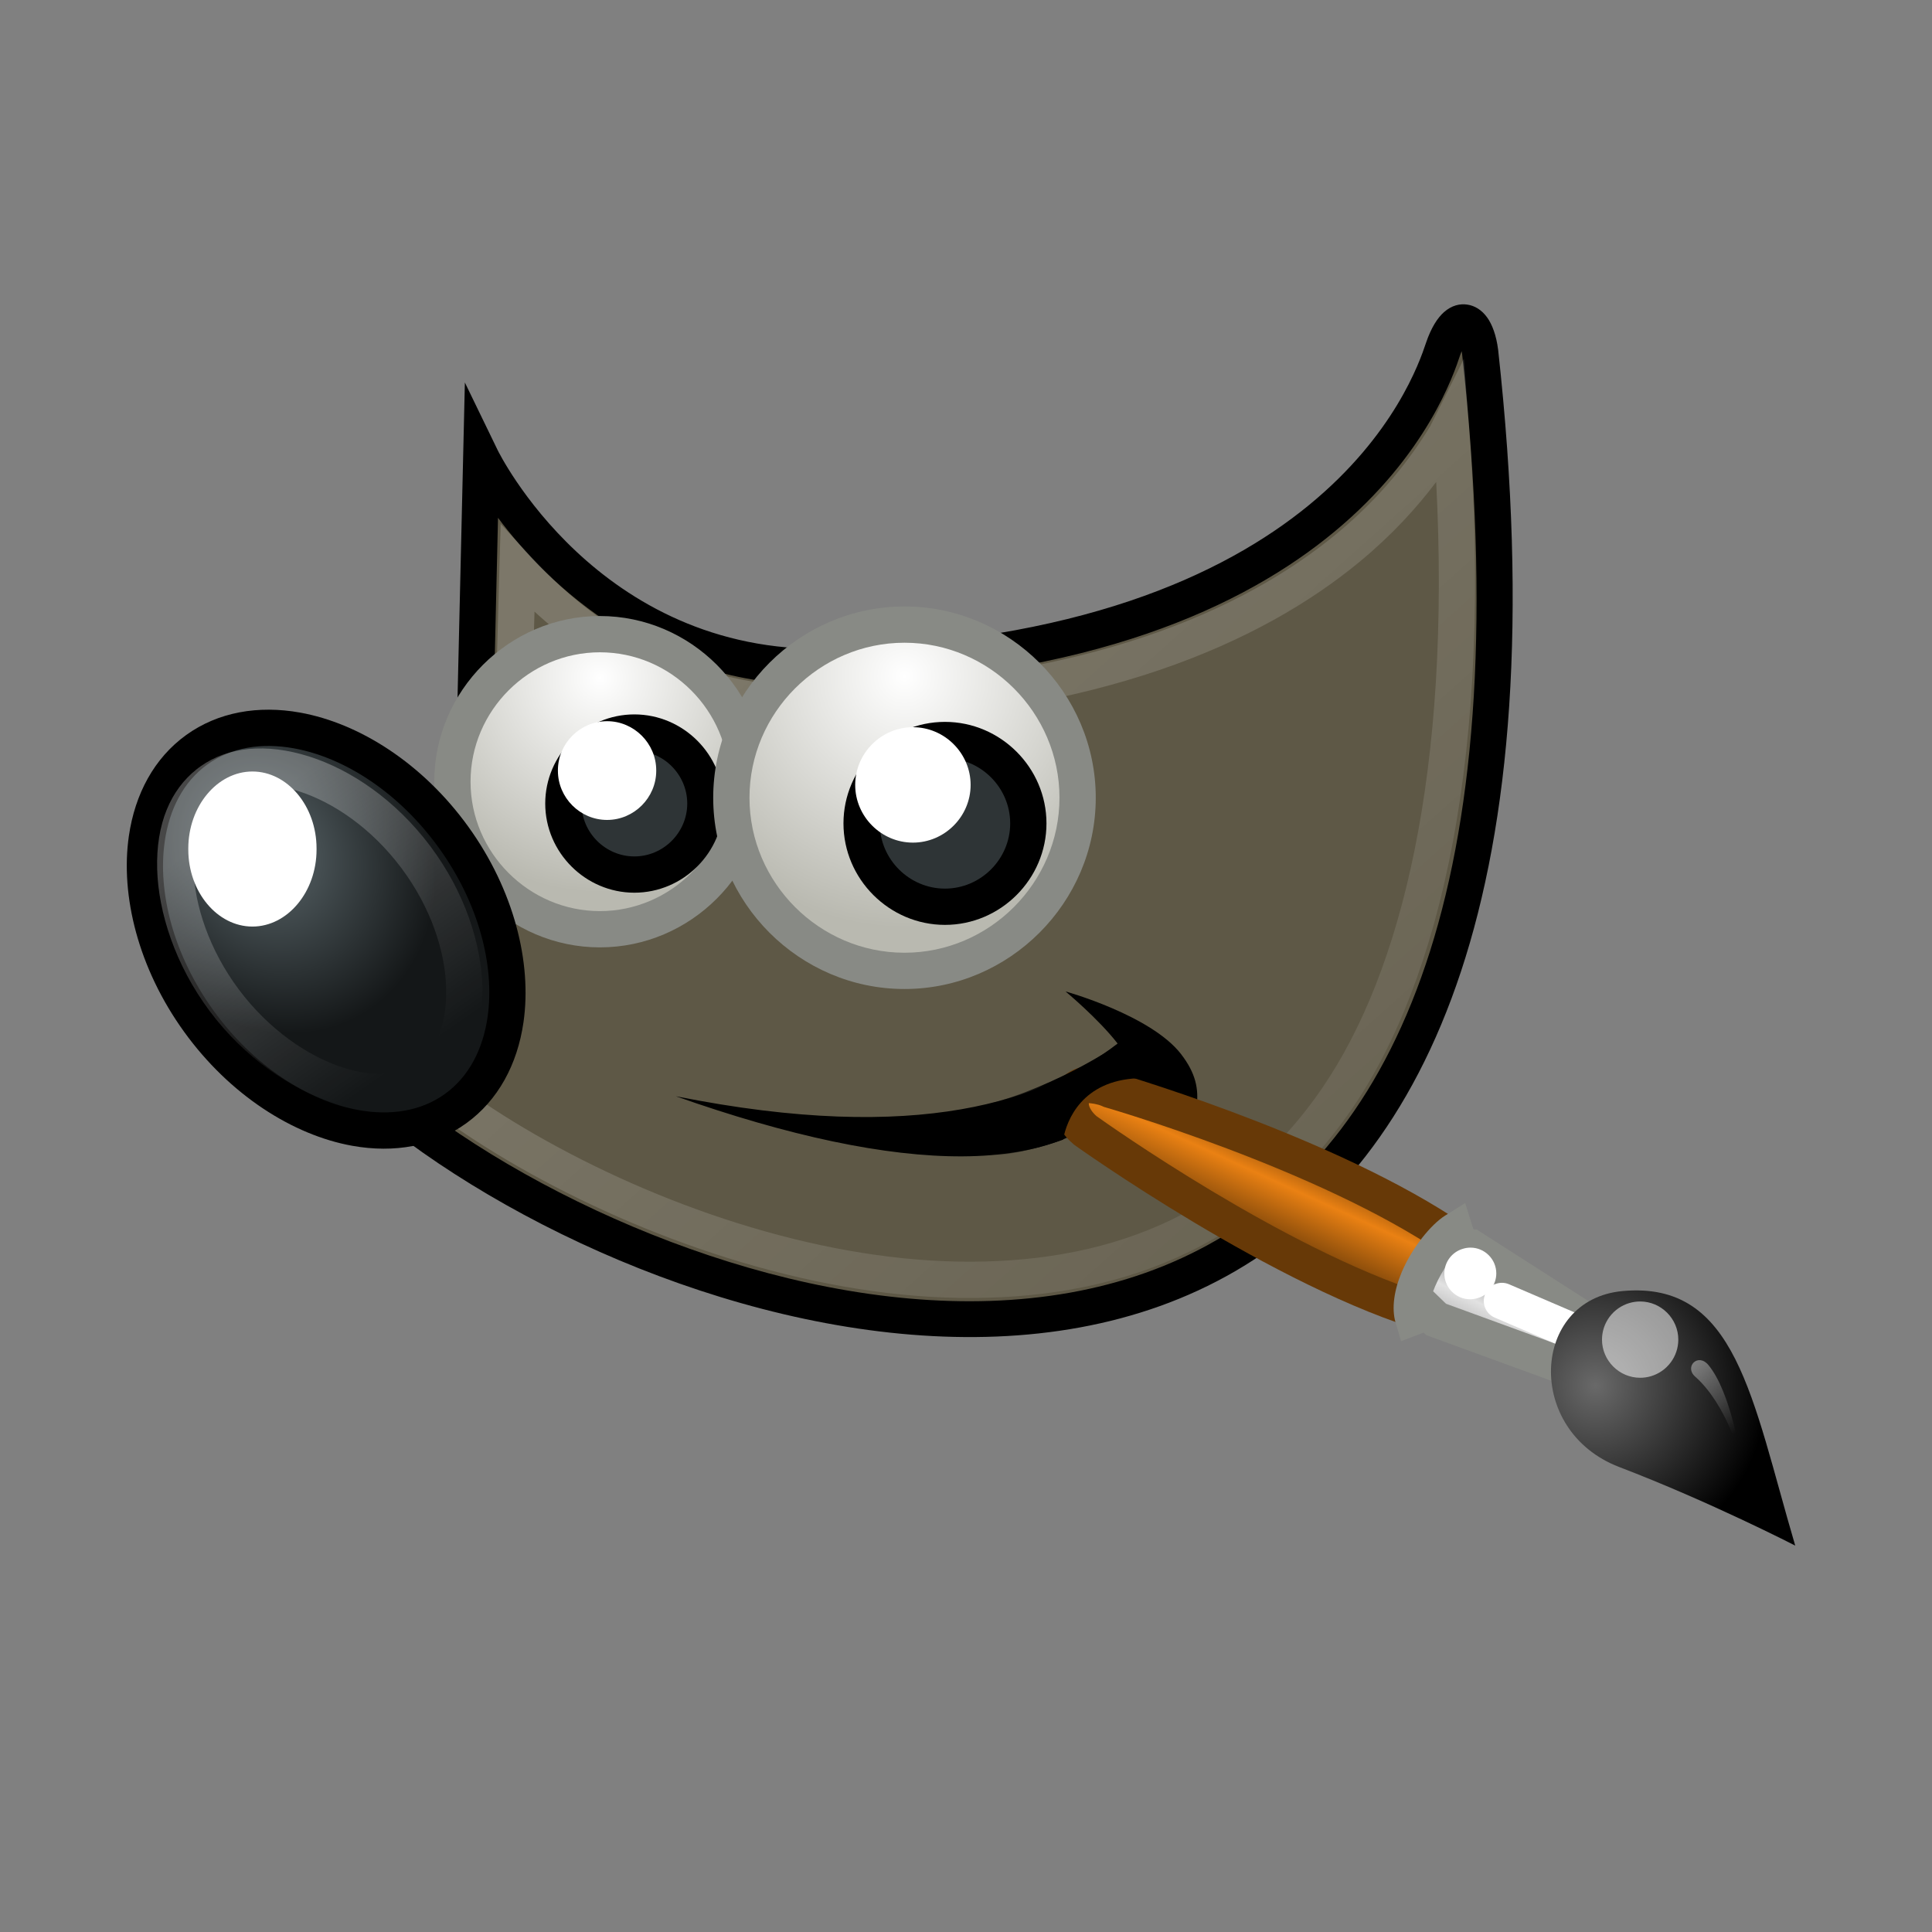 <?xml version="1.0" encoding="UTF-8" standalone="no"?>
<!DOCTYPE svg PUBLIC "-//W3C//DTD SVG 1.1//EN" "http://www.w3.org/Graphics/SVG/1.1/DTD/svg11.dtd">
<svg width="100%" height="100%" viewBox="0 0 400 400" version="1.1" xmlns="http://www.w3.org/2000/svg" xmlns:xlink="http://www.w3.org/1999/xlink" xml:space="preserve" xmlns:serif="http://www.serif.com/" style="fill-rule:evenodd;clip-rule:evenodd;stroke-linejoin:round;stroke-miterlimit:2;">
    <rect x="0" y="0" width="400" height="400" fill="#808080" stroke="none"/>
    <g id="gimp">
        <g>
            <path id="path87" d="M99.639,94.797c0,0 21.588,44.518 72.092,43.262c105.838,-2.655 124.397,-57.866 127.053,-65.831c2.655,-7.966 6.718,-6.76 7.657,0.602c34.519,313.321 -239.553,178.887 -249.286,125.523c54.433,-15.932 41.156,-46.467 41.156,-46.467l1.328,-57.089Z" style="fill:#5e5846;"/>
            <path d="M103.018,93.159l-6.772,-13.964l-1.709,73.43l0.33,0.758c-0,-0 3.872,9.303 -2.861,19.688c-4.98,7.68 -15.405,15.677 -35.906,21.678l-3.246,0.95l0.606,3.328c1.269,6.953 6.507,15.278 14.967,23.775c11.938,11.99 30.332,24.588 51.804,34.593c41.941,19.543 95.519,29.021 135.499,5.792c39.765,-23.104 66.775,-78.836 54.444,-190.768l-0.004,-0.032c-0.385,-3.023 -1.253,-5.229 -2.231,-6.609c-1.187,-1.676 -2.665,-2.485 -4.11,-2.708c-1.547,-0.239 -3.254,0.128 -4.885,1.57c-1.258,1.113 -2.642,3.159 -3.723,6.4c-2.576,7.728 -20.896,60.689 -123.583,63.265c-48.062,1.195 -68.62,-41.146 -68.62,-41.146Zm199.597,-20.448c0.038,0.182 0.07,0.362 0.094,0.539c11.826,107.398 -12.603,161.279 -50.752,183.444c-37.939,22.043 -88.754,12.439 -128.554,-6.106c-20.567,-9.584 -38.219,-21.601 -49.654,-33.085c-5.863,-5.889 -10.092,-11.549 -11.999,-16.632c26.379,-8.475 36.363,-20.607 39.926,-30.448c3.303,-9.122 1.265,-16.704 0.405,-19.18c0.001,0.002 1.026,-44.038 1.026,-44.038l0,0c10.23,13.705 32.299,35.514 68.718,34.608l0,0c54.138,-1.358 85.906,-16.312 104.526,-31.791c19.077,-15.857 24.604,-32.433 25.995,-36.607l0,0c0.078,-0.234 0.17,-0.471 0.269,-0.704Z"/>
            <path id="path89" d="M139.92,226.963c50.61,10.123 76.384,0.737 91.468,-10.91c-3.983,-5.145 -10.787,-10.787 -10.787,-10.787c0,-0 17.674,4.911 23.898,12.944c6.204,8.01 2.303,12.945 0.679,23.194c-3.615,-9.001 -10.364,-12.376 -11.277,-15.954c-13.566,18.753 -47.363,17.974 -93.981,1.513Z"/>
            <path d="M296.079,88.293c-4.049,6.651 -10.118,14.566 -19.289,22.159l-0,0c-19.334,16.007 -51.838,30.428 -104.954,31.762c-30.333,0.753 -49.912,-13.915 -61.92,-26.954l-6.257,-6.794l-1.216,43.443l0.201,0.617c0.9,2.77 2.731,9.199 -0.432,17.986l0,0c-3.614,10.046 -15.379,20.026 -35.159,27.819l-3.755,1.479l1.745,3.639c2.031,4.233 4.03,8.456 10.149,14.438c7.909,7.733 18.897,16.075 31.971,23.572c26.035,14.931 59.779,26.722 91.224,27.253c32.088,0.541 61.376,-9.747 81.548,-39.183c18.179,-26.528 29.393,-73.435 24.177,-141.706l-1.034,-13.543l-6.999,14.013Zm1.272,11.485c3.069,59.778 -7.088,101.395 -23.611,125.505c-18.587,27.122 -45.661,36.419 -75.226,35.92c-30.209,-0.51 -62.603,-11.915 -87.614,-26.258c-12.45,-7.14 -22.927,-15.065 -30.458,-22.428l-0,-0c-3.527,-3.448 -5.438,-6.216 -6.841,-8.762c20.153,-8.678 31.805,-19.936 35.678,-30.7c3.795,-10.546 1.893,-18.418 0.707,-22.224c0.001,0.002 0.678,-24.205 0.678,-24.205c13.327,12.254 33.067,23.799 61.359,23.095l0,0c55.493,-1.392 89.358,-16.761 109.556,-33.484c6.643,-5.499 11.782,-11.157 15.772,-16.459Z" style="fill:url(#_Linear1);"/>
            <path id="path93" d="M154.738,161.832l-0,0.021c-0,16.752 -13.785,30.536 -30.536,30.536c-16.752,-0 -30.536,-13.784 -30.536,-30.536l0,-0.021c0,-16.752 13.784,-30.536 30.536,-30.536c16.751,-0 30.536,13.784 30.536,30.536Z" style="fill:url(#_Radial2);"/>
            <path d="M158.493,161.853l-0,-0.021c-0,-18.812 -15.48,-34.291 -34.291,-34.291c-18.812,-0 -34.291,15.479 -34.291,34.291l0,0.021c0,18.812 15.479,34.291 34.291,34.291c18.811,0 34.291,-15.479 34.291,-34.291Zm-7.51,-0.021l-0,0.021c-0,14.692 -12.09,26.781 -26.781,26.781c-14.692,-0 -26.781,-12.089 -26.781,-26.781l0,-0.021c0,-14.692 12.089,-26.781 26.781,-26.781c14.691,0 26.781,12.089 26.781,26.781Z" style="fill:#888a85;"/>
            <path id="path95" d="M93.908,173.347c14.701,20.378 14.89,45.737 0.419,56.176c-14.471,10.44 -38.475,2.263 -53.177,-18.115c-14.701,-20.377 -14.89,-45.736 -0.419,-56.176c14.471,-10.44 38.476,-2.262 53.177,18.115Z" style="fill:url(#_Radial3);"/>
            <path d="M96.953,171.15c-9.452,-13.102 -22.552,-21.412 -34.823,-23.616c-8.693,-1.561 -17.004,-0.103 -23.596,4.653c-6.592,4.755 -10.597,12.182 -11.857,20.925c-1.779,12.339 1.976,27.391 11.428,40.493l3.045,1.558l-3.045,-1.558c9.453,13.102 22.552,21.413 34.823,23.617c8.693,1.561 17.004,0.102 23.596,-4.653c6.592,-4.756 10.597,-12.183 11.858,-20.925c1.778,-12.339 -1.977,-27.392 -11.429,-40.494l-3.045,5.952l3.045,-5.952Zm-6.091,4.394l3.046,1.558l-3.046,-1.558c8.189,11.351 11.627,24.338 10.086,35.028c-0.953,6.611 -3.833,12.31 -8.818,15.906c-4.984,3.596 -11.301,4.532 -17.875,3.352c-10.63,-1.91 -21.87,-9.268 -30.059,-20.619l-3.046,5.952l3.046,-5.952c-8.189,-11.351 -11.627,-24.338 -10.086,-35.028c0.953,-6.611 3.833,-12.309 8.818,-15.906c4.985,-3.596 11.301,-4.532 17.875,-3.351c10.63,1.909 21.87,9.267 30.059,20.618Z"/>
            <path id="path97" d="M146.043,166.367c0,8.065 -6.636,14.702 -14.702,14.702c-8.065,-0 -14.702,-6.637 -14.702,-14.702c0,-8.066 6.637,-14.702 14.702,-14.702c8.066,-0 14.702,6.636 14.702,14.702Z" style="fill:#2e3436;"/>
            <path d="M146.043,170.122c0,-0 3.755,-3.755 3.755,-3.755c0,-10.126 -8.331,-18.457 -18.457,-18.457c-10.125,-0 -18.457,8.331 -18.457,18.457l3.755,3.755c0,-0 -3.755,-3.755 -3.755,-3.755c0,10.125 8.332,18.457 18.457,18.457c10.126,-0 18.457,-8.332 18.457,-18.457l-3.755,3.755Zm0,-0c0,-0 -3.755,-3.755 -3.755,-3.755c0,6.005 -4.941,10.947 -10.947,10.947c-6.005,-0 -10.947,-4.942 -10.947,-10.947l-3.755,3.755c0,-0 3.755,-3.755 3.755,-3.755c0,-6.006 4.942,-10.947 10.947,-10.947c6.006,-0 10.947,4.941 10.947,10.947l3.755,3.755Z"/>
            <path d="M41.143,158.937c0,-0 -0.03,0.023 -0.03,0.023c-0,-0 -0.295,0.224 -0.423,0.326c-5.369,4.269 -8.41,11.221 -8.148,20.685c0.245,8.896 3.71,19.805 10.916,29.426c7.205,9.621 16.7,16.013 25.168,18.751c9.257,2.993 16.949,1.898 22.605,-2.339c5.637,-4.222 8.872,-11.606 8.649,-21.345l0,-0c-0.205,-8.948 -3.577,-19.646 -10.776,-29.257c-7.198,-9.61 -16.515,-15.855 -25.044,-18.568c-9.065,-2.884 -16.903,-1.97 -22.512,2.002c-0.136,0.097 -0.271,0.195 -0.405,0.296Zm4.518,5.999c0.075,-0.056 0.151,-0.111 0.228,-0.166c3.952,-2.798 9.507,-3.006 15.895,-0.974l-0,0c7.275,2.314 15.169,7.715 21.309,15.914c6.141,8.198 9.104,17.292 9.279,24.925c0.157,6.842 -1.683,12.197 -5.643,15.163c-3.942,2.953 -9.341,3.29 -15.793,1.204l0,-0c-7.241,-2.341 -15.305,-7.88 -21.467,-16.107c-6.162,-8.227 -9.21,-17.524 -9.42,-25.131l-0,-0c-0.183,-6.614 1.564,-11.616 5.316,-14.6l0.296,-0.228Z" style="fill:url(#_Linear4);"/>
            <path id="path101" d="M65.538,175.663l-0,0.239c-0,8.74 -5.993,15.932 -13.277,15.932c-7.283,-0 -13.276,-7.192 -13.276,-15.932l-0,-0.239c-0,-8.74 5.993,-15.932 13.276,-15.932c7.284,0 13.277,7.192 13.277,15.932Zm70.327,-16.082c0,5.583 -4.594,10.178 -10.178,10.178c-5.584,0 -10.179,-4.595 -10.179,-10.178c0,-0.03 -0,-0.059 -0,-0.088c-0,-5.584 4.595,-10.179 10.179,-10.179c5.583,0 10.178,4.595 10.178,10.179c0,0.029 -0,0.058 -0,0.088l0,-0Z" style="fill:#fff;"/>
            <path id="path103" d="M223.109,165.161c0,19.665 -16.181,35.847 -35.846,35.847c-19.665,-0 -35.846,-16.182 -35.846,-35.847c-0,-19.664 16.181,-35.846 35.846,-35.846c19.665,0 35.846,16.182 35.846,35.846Z" style="fill:url(#_Radial5);"/>
            <path d="M226.865,165.161c-0,-21.724 -17.877,-39.601 -39.602,-39.601c-21.725,-0 -39.601,17.877 -39.601,39.601c-0,21.725 17.876,39.602 39.601,39.602c21.725,-0 39.602,-17.877 39.602,-39.602Zm-7.511,0c0,17.605 -14.486,32.091 -32.091,32.091c-17.604,0 -32.091,-14.486 -32.091,-32.091c0,-17.604 14.487,-32.091 32.091,-32.091c17.605,0 32.091,14.487 32.091,32.091Z" style="fill:#888a85;"/>
            <path id="path105" d="M212.905,170.473c0,9.468 -7.791,17.259 -17.259,17.259c-9.469,0 -17.26,-7.791 -17.26,-17.259c0,-9.469 7.791,-17.26 17.259,-17.26c9.468,0 17.26,7.791 17.26,17.26l0,-0Z" style="fill:#2e3436;"/>
            <path d="M212.906,174.226l3.754,-3.753c-0,-11.529 -9.487,-21.015 -21.015,-21.015c-11.528,0 -21.014,9.486 -21.014,21.015l3.755,3.755c0,-0 -3.755,-3.755 -3.755,-3.755c-0,11.528 9.486,21.014 21.015,21.014c11.528,0 21.014,-9.486 21.014,-21.014l-3.755,3.755l0.001,-0.002Zm-3.757,-3.695c-0.031,7.382 -6.114,13.446 -13.503,13.446c-7.409,0 -13.505,-6.096 -13.505,-13.504l-3.755,3.755c0,-0 3.755,-3.755 3.755,-3.755c0,-7.409 6.096,-13.505 13.504,-13.505c7.408,0 13.504,6.096 13.504,13.505l0,0.058Z"/>
            <path id="path107" d="M200.957,162.507c-0,6.554 -5.394,11.948 -11.949,11.948c-6.555,0 -11.949,-5.394 -11.949,-11.948c0,-6.555 5.394,-11.949 11.949,-11.949c6.555,-0 11.949,5.394 11.949,11.949Z" style="fill:#fff;"/>
            <path id="path109" d="M296.503,272.215l6.958,-13.855c-25.883,-18.936 -73.595,-32.714 -73.595,-32.714c-8.271,-3.852 -10.881,3.577 -5.154,8.407c0,0 40.804,29.252 71.791,38.162Z" style="fill:url(#_Linear6);fill-rule:nonzero;"/>
            <path d="M295.466,275.824l2.995,0.861l9.782,-19.48l-2.565,-1.876c-25.152,-18.401 -70.57,-32.051 -74.498,-33.211c-6.694,-3 -10.924,-0.415 -12.512,2.823c-1.533,3.128 -0.901,8.167 3.623,11.983l0.233,0.181c0,0 41.468,29.669 72.942,38.719Zm-70.045,-47.432c0.417,0.027 1.782,0.156 2.859,0.658l0.264,0.123l0.28,0.081c-0,-0 43.909,12.631 69.831,30.309l-4.086,8.136c-29.033,-9.354 -65.085,-34.855 -67.537,-36.603c-0.455,-0.398 -0.82,-0.812 -1.096,-1.236c-0.192,-0.295 -0.34,-0.59 -0.434,-0.883c-0.055,-0.172 -0.075,-0.424 -0.081,-0.585Z" style="fill:#673907;"/>
            <path id="path111" d="M329.686,284.986l3.725,-8.245l-28.896,-18.512l-2.304,-0.197l-0.997,-3.188c-4.197,2.628 -10.297,12.393 -8.679,17.883l3.12,-1.18l1.691,1.634l32.34,11.805Z" style="fill:url(#_Linear7);fill-rule:nonzero;"/>
            <path d="M305.043,254.505l-1.696,-5.428l-4.126,2.584c-2.971,1.861 -6.858,6.671 -8.994,11.685c-1.588,3.731 -2.146,7.551 -1.294,10.442l1.144,3.883l4.68,-1.77l0.552,0.534l36.364,13.274l6.495,-14.38l-32.41,-20.763l-0.715,-0.061Zm-5.272,7.088l3.5,0.298c-0,0 25.382,16.261 25.382,16.261l-0.954,2.111l-28.317,-10.336l-2.67,-2.581c0.131,-0.351 0.275,-0.704 0.425,-1.057c0.7,-1.643 1.629,-3.285 2.634,-4.696Z" style="fill:#888a85;"/>
            <path d="M309.476,272.798l19.185,8.238c1.905,0.818 4.115,-0.064 4.932,-1.969c0.818,-1.904 -0.064,-4.114 -1.969,-4.932l-19.184,-8.238c-1.905,-0.818 -4.115,0.065 -4.932,1.969c-0.818,1.904 0.064,4.114 1.968,4.932Z" style="fill:#fff;"/>
            <path id="path115" d="M371.682,320c-9.009,-30.58 -12.204,-54.86 -35.747,-52.699c-18.971,1.741 -20.3,28.925 -0.695,36.426c18.886,7.226 36.442,16.273 36.442,16.273Z" style="fill:url(#_Radial8);fill-rule:nonzero;"/>
            <path id="path117" d="M337.344,269.779c0.726,-0.214 1.478,-0.323 2.234,-0.323c4.333,0 7.898,3.565 7.898,7.898c-0,3.493 -2.317,6.59 -5.668,7.577c-0.726,0.213 -1.478,0.322 -2.234,0.322c-4.333,0 -7.898,-3.565 -7.898,-7.898c0,-3.493 2.318,-6.59 5.668,-7.576Z" style="fill:#fff;fill-opacity:0.53;fill-rule:nonzero;"/>
            <path id="path119" d="M302.908,258.54c0.504,-0.153 1.028,-0.232 1.555,-0.232c2.924,0 5.329,2.406 5.329,5.33c0,2.375 -1.588,4.477 -3.873,5.126c-0.504,0.154 -1.028,0.232 -1.555,0.232c-2.924,0 -5.329,-2.406 -5.329,-5.329c-0,-2.375 1.588,-4.478 3.873,-5.127Z" style="fill:#fff;fill-rule:nonzero;"/>
            <path id="path121" d="M360.371,301.702c-0,0 -2.934,-10.978 -9.411,-16.691c-2.291,-2.021 0.596,-4.999 2.758,-2.384c4.67,5.649 6.653,19.075 6.653,19.075Z" style="fill:url(#_Linear9);fill-rule:nonzero;"/>
            <path id="path123" d="M194.483,239.509c11.246,1.074 21.402,-2.044 25.625,-3.56c0.737,-4.171 4.029,-12.176 15.366,-12.704l-3.983,-6.969c-0,-0 -14.77,10.123 -30.535,13.11l-6.473,10.123Z" style="fill:url(#_Linear10);"/>
        </g>
    </g>
    <defs>
        <linearGradient id="_Linear1" x1="0" y1="0" x2="1" y2="0" gradientUnits="userSpaceOnUse" gradientTransform="matrix(184.419,209.347,-209.347,184.419,134.144,144.686)"><stop offset="0" style="stop-color:#fff;stop-opacity:0.19"/><stop offset="1" style="stop-color:#fff;stop-opacity:0"/></linearGradient>
        <radialGradient id="_Radial2" cx="0" cy="0" r="1" gradientUnits="userSpaceOnUse" gradientTransform="matrix(44.478,0,0,44.478,124.203,140.356)"><stop offset="0" style="stop-color:#fff;stop-opacity:1"/><stop offset="1" style="stop-color:#b9b9b0;stop-opacity:1"/></radialGradient>
        <radialGradient id="_Radial3" cx="0" cy="0" r="1" gradientUnits="userSpaceOnUse" gradientTransform="matrix(28.935,-16.706,19.498,33.772,55.323,176.418)"><stop offset="0" style="stop-color:#5b676b;stop-opacity:1"/><stop offset="1" style="stop-color:#141718;stop-opacity:1"/></radialGradient>
        <linearGradient id="_Linear4" x1="0" y1="0" x2="1" y2="0" gradientUnits="userSpaceOnUse" gradientTransform="matrix(35.026,50.78,-50.78,35.026,50.096,168.24)"><stop offset="0" style="stop-color:#fff;stop-opacity:0.28"/><stop offset="1" style="stop-color:#fff;stop-opacity:0"/></linearGradient>
        <radialGradient id="_Radial5" cx="0" cy="0" r="1" gradientUnits="userSpaceOnUse" gradientTransform="matrix(52.214,0,0,52.214,187.264,139.938)"><stop offset="0" style="stop-color:#fff;stop-opacity:1"/><stop offset="1" style="stop-color:#b9b9b0;stop-opacity:1"/></radialGradient>
        <linearGradient id="_Linear6" x1="0" y1="0" x2="1" y2="0" gradientUnits="userSpaceOnUse" gradientTransform="matrix(-15.601,34.074,-34.074,-15.601,279.773,241.896)"><stop offset="0" style="stop-color:#6e3d09;stop-opacity:1"/><stop offset="0.24" style="stop-color:#ea8113;stop-opacity:1"/><stop offset="0.62" style="stop-color:#5c3307;stop-opacity:1"/><stop offset="1" style="stop-color:#e07c12;stop-opacity:1"/></linearGradient>
        <linearGradient id="_Linear7" x1="0" y1="0" x2="1" y2="0" gradientUnits="userSpaceOnUse" gradientTransform="matrix(6.861,-13.841,13.841,6.861,313.207,278.903)"><stop offset="0" style="stop-color:#bdbdbd;stop-opacity:1"/><stop offset="0.33" style="stop-color:#e2e2e2;stop-opacity:1"/><stop offset="0.67" style="stop-color:#a3a3a3;stop-opacity:1"/><stop offset="1" style="stop-color:#ddd;stop-opacity:1"/></linearGradient>
        <radialGradient id="_Radial8" cx="0" cy="0" r="1" gradientUnits="userSpaceOnUse" gradientTransform="matrix(-10.282,-34.901,34.012,-10.02,330.316,286.944)"><stop offset="0" style="stop-color:#696969;stop-opacity:1"/><stop offset="1" style="stop-color:#000;stop-opacity:1"/></radialGradient>
        <linearGradient id="_Linear9" x1="0" y1="0" x2="1" y2="0" gradientUnits="userSpaceOnUse" gradientTransform="matrix(8.787,16.285,-16.285,8.787,351.855,279.679)"><stop offset="0" style="stop-color:#fff;stop-opacity:0.43"/><stop offset="1" style="stop-color:#fff;stop-opacity:0"/></linearGradient>
        <linearGradient id="_Linear10" x1="0" y1="0" x2="1" y2="0" gradientUnits="userSpaceOnUse" gradientTransform="matrix(-13.774,3.319,-3.319,-13.774,218.215,230.548)"><stop offset="0" style="stop-color:#000;stop-opacity:1"/><stop offset="1" style="stop-color:#000;stop-opacity:0"/></linearGradient>
    </defs>
</svg>
